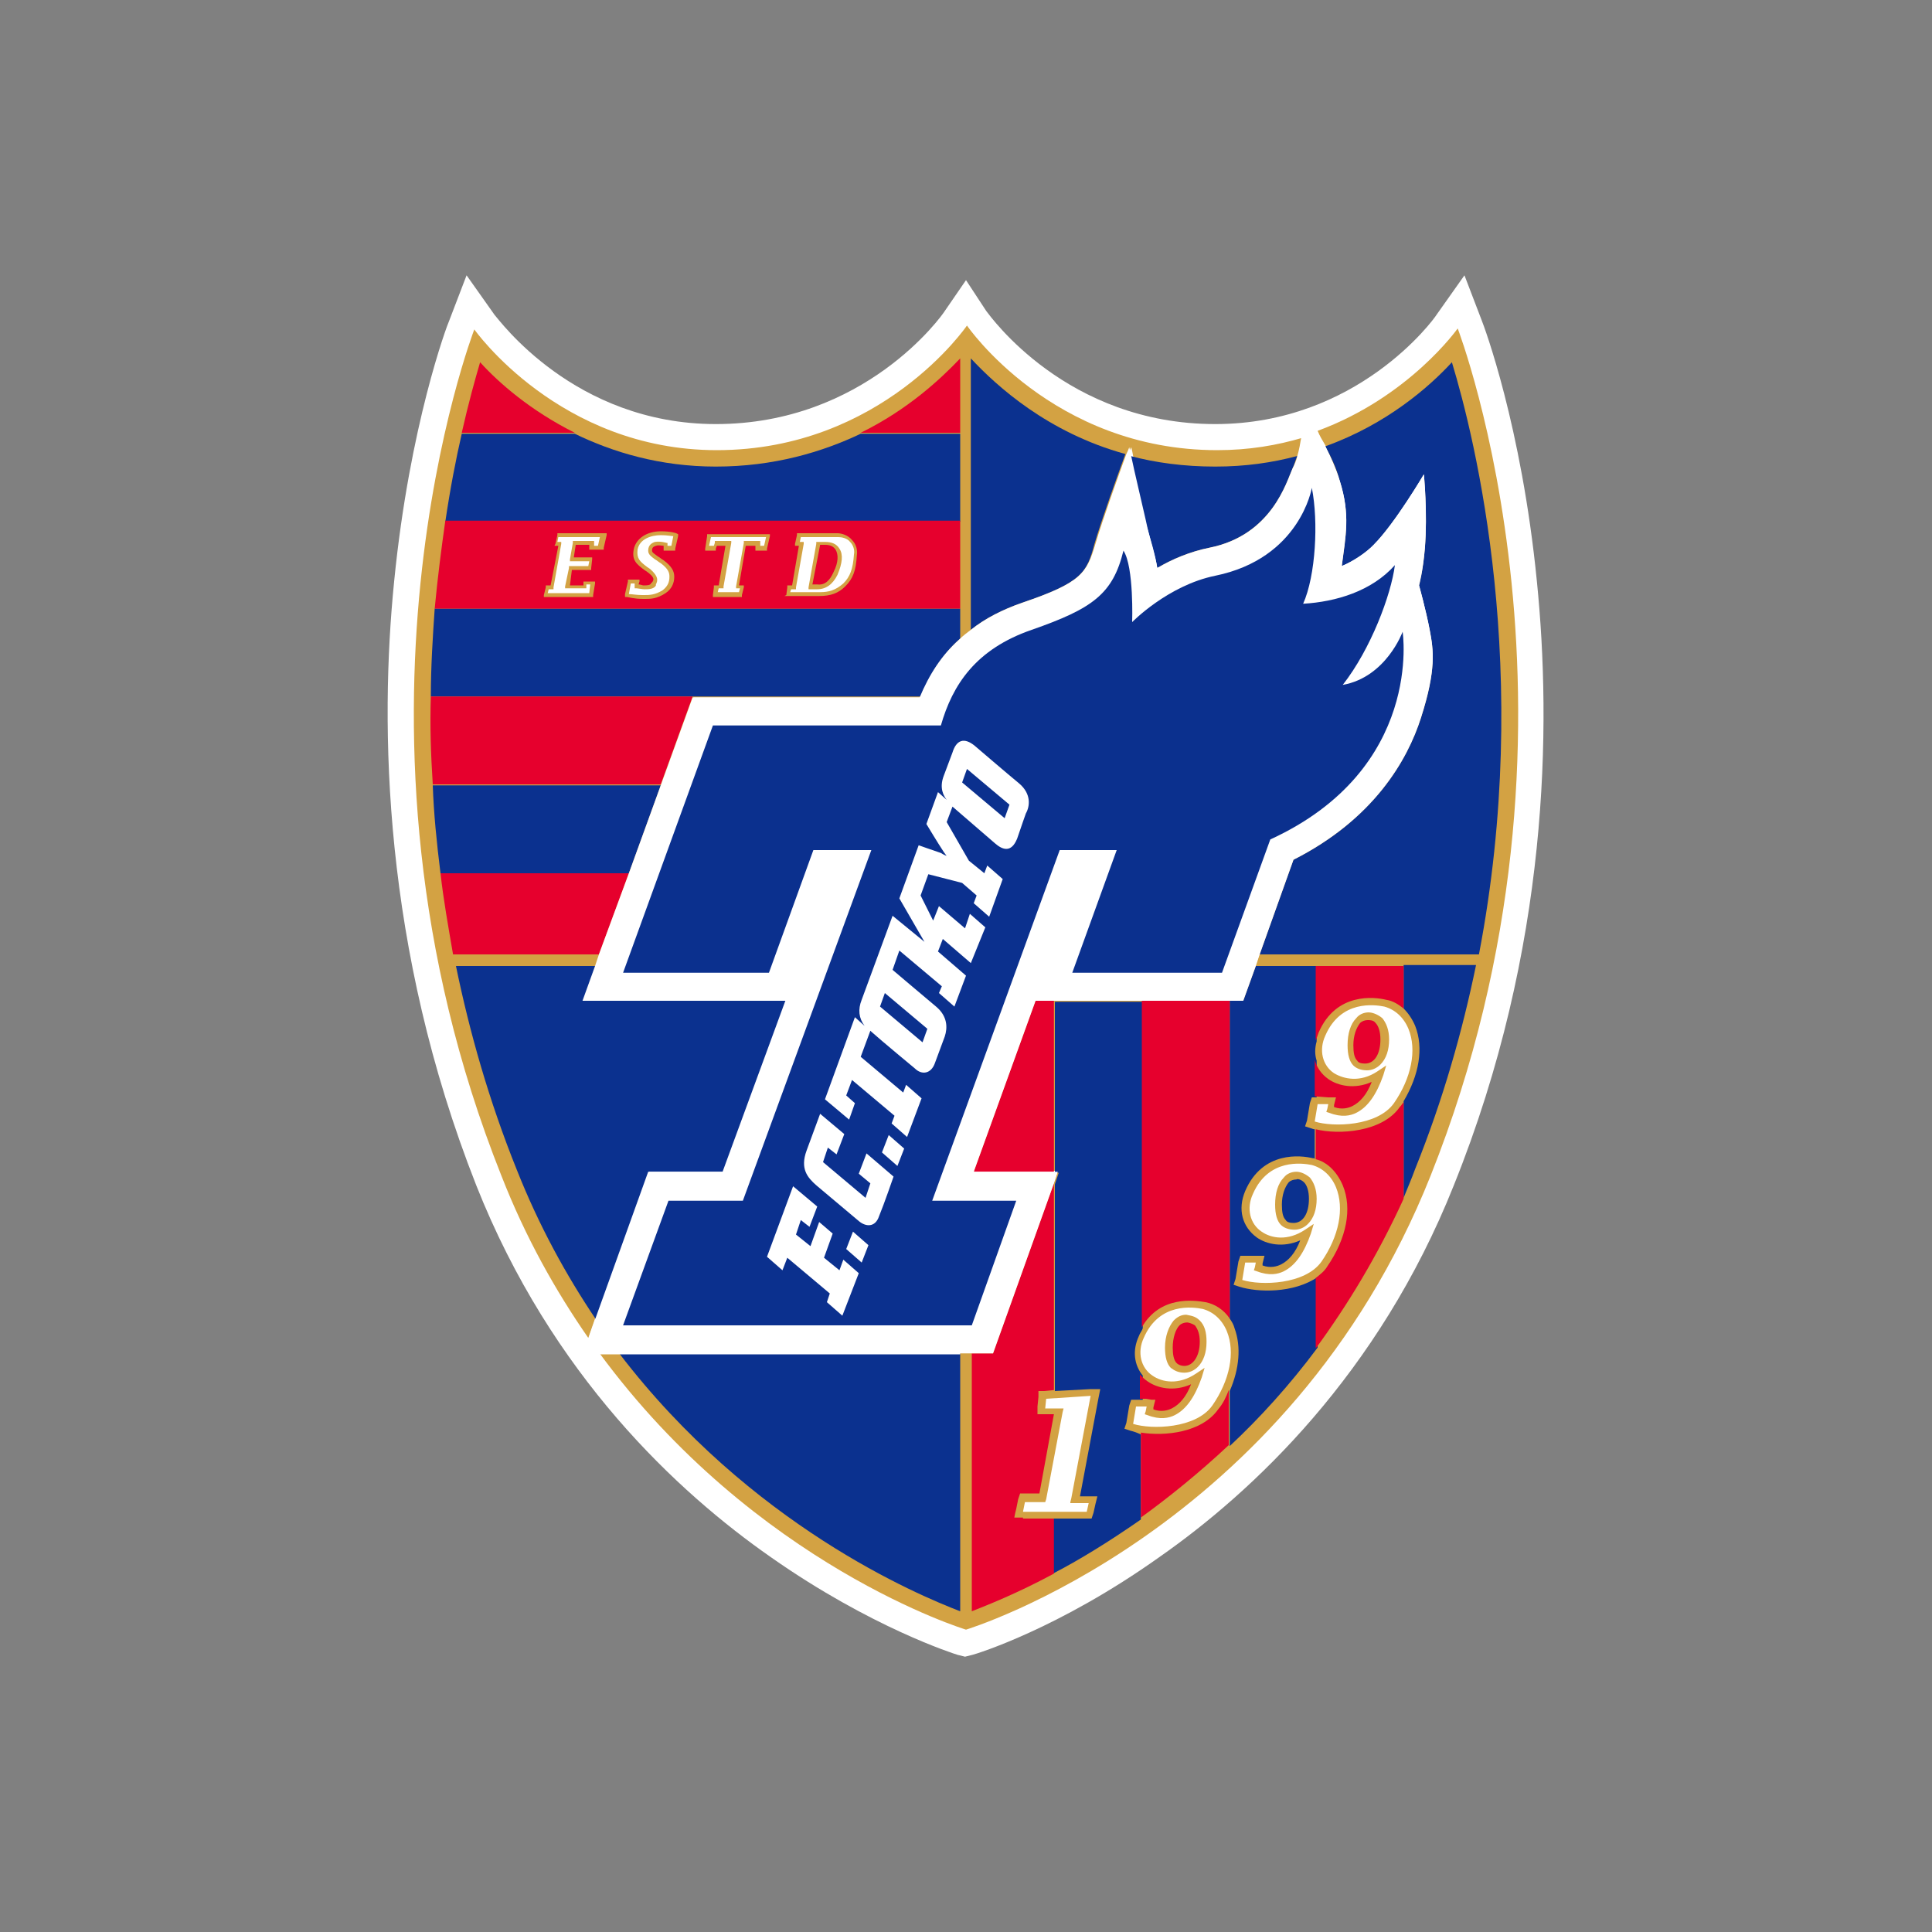 <?xml version="1.0" encoding="utf-8"?>
<!-- Generator: Adobe Illustrator 21.0.0, SVG Export Plug-In . SVG Version: 6.00 Build 0)  -->
<svg version="1.1" id="b46e6ee3-27dd-499e-b264-84fa7d73ec61"
	 xmlns="http://www.w3.org/2000/svg" xmlns:xlink="http://www.w3.org/1999/xlink" x="0px" y="0px" viewBox="0 0 200 200"
	 style="enable-background:new 0 0 200 200;" xml:space="preserve">
<rect x="0" y="0" width="200" height="200" fill="#808080" stroke="none"/>
<style type="text/css">
	.st0{fill:none;}
	.st1{fill:#FFFFFF;}
	.st2{fill:#D3A243;}
	.st3{fill:#0B318F;}
	.st4{fill:#E6002D;}
	.st5{fill:#0B308E;}
</style>
<title>emb_yamagata01</title>
<rect class="st0" width="200" height="200"/>
<g>
	<path class="st1" d="M159.1,60.2c-1.6-16.2-5.5-26.5-5.7-27l-1.8-4.7l-2.9,4.1c-0.3,0.5-8.2,11.3-22.9,11.3
		c-15.4,0-23.3-11.2-23.7-11.7L100,29c0,0-2.2,3.2-2.2,3.2c-0.3,0.5-8.3,11.7-23.7,11.7c-14.7,0-22.5-10.9-22.9-11.3l-2.9-4.1
		c0,0-1.8,4.7-1.8,4.7c-0.2,0.4-4.1,10.8-5.7,27c-1.5,14.9-1.2,37.9,8.5,62.5c7.8,19.7,20.9,31.8,30.5,38.5
		c10.4,7.3,19,10,19.3,10.1l0.8,0.2l0.8-0.2c0.4-0.1,8.9-2.7,19.3-10.1c9.6-6.7,22.7-18.9,30.5-38.5
		C160.4,98.1,160.6,75.1,159.1,60.2"/>
	<path class="st1" d="M150.9,34.1c0,0-5,7.1-14.5,10.6c-0.8-1.3-1.4-2.2-1.4-2.2s0,1.2-0.3,2.8c-2.7,0.8-5.6,1.3-8.9,1.3
		c-17.1,0-25.9-12.9-25.9-12.9s-8.8,12.9-25.9,12.9c-16.3,0-25.1-12.5-25.1-12.5S33.3,75,51.9,121.7c2.5,6.4,5.6,11.9,9,16.8
		l-0.6,1.6H62c16.1,22,38,28.7,38,28.7s33.4-10.2,48.1-47C166.7,75,150.9,34.1,150.9,34.1"/>
	<path class="st2" d="M124.2,136.7c0.5,0.5,0.7,1.2,0.7,2.2c0,1.1-0.3,2-0.9,2.6c-0.4,0.4-0.9,0.6-1.4,0.6c-0.6,0-1-0.2-1.4-0.5
		c-0.4-0.4-0.6-1.1-0.6-2.1c0-1.2,0.4-2.2,0.9-2.8c0.4-0.4,0.8-0.6,1.3-0.6C123.2,136.2,123.7,136.2,124.2,136.7 M148.1,121.7
		c-14.7,36.9-48.1,47-48.1,47s-21.8-6.6-38-28.7h2.1h35.3h1.2h2.2l6.3-17.6l0.4-1.2h-0.4h-8.3l6.4-17.7h1.9h9.1h9.1h1.4l1.3-3.6
		l0.4-1.2l3.5-9.8c8.3-4.2,11.8-10.3,13.2-14.7c1.6-5,1.3-7,0.9-9.1c-0.4-2.1-1.1-4.6-1.1-4.6s0.4-1.4,0.6-3.8
		c0.3-3.7-0.1-7.7-0.1-7.7s-3,5.1-5.2,7.3c-0.8,0.8-2.1,1.7-3.3,2.2c0.4-3.1,0.9-5.3-0.2-8.8c-0.4-1.2-1-2.5-1.5-3.6
		c-0.3-0.5-0.6-1-0.8-1.5c9.5-3.5,14.5-10.6,14.5-10.6S166.7,75,148.1,121.7 M110.8,155.5l0.1-0.4l2-10.6l-4.6,0.3l-0.1,1h1.4h0.5
		l-0.1,0.4l-1.7,9l-0.1,0.3h-0.3h-1.8l-0.2,1h6.6c0,0,0.2-0.9,0.2-0.9h-1.4H110.8z M127,137.8c-0.5-1.2-1.4-2-2.5-2.3
		c-1-0.2-4.5-0.7-6.1,3c-0.7,1.5-0.3,3.1,0.9,3.9c1,0.7,2.7,1,4.5-0.2l0.9-0.6l-0.3,1c-0.7,2-1.6,3.3-2.8,3.9
		c-0.6,0.3-1.5,0.5-2.8,0l-0.3-0.1l0.1-0.3l0.1-0.5l-1.1,0l-0.3,1.8c1.9,0.6,6.5,0.5,8.2-1.9C127.3,142.9,127.9,140,127,137.8
		 M138.3,122.9c-0.5-1.2-1.4-2-2.5-2.3c-1-0.2-4.5-0.7-6.1,3c-0.7,1.5-0.3,3.1,0.9,3.9c1,0.7,2.7,1,4.5-0.2l0.9-0.6l-0.3,1
		c-0.7,2-1.6,3.3-2.8,3.9c-0.6,0.3-1.5,0.5-2.8,0l-0.3-0.1l0.1-0.3l0.1-0.5l-1.1,0l-0.3,1.8c1.9,0.6,6.5,0.5,8.2-1.9
		C138.6,128,139.2,125.1,138.3,122.9 M145.8,106.5c-0.5-1.2-1.4-2-2.5-2.3c-1-0.2-4.5-0.7-6.1,3c-0.7,1.5-0.3,3.1,0.9,3.9
		c1,0.6,2.7,1,4.5-0.2l0.9-0.6l-0.3,1c-0.7,2-1.6,3.3-2.8,3.9c-0.6,0.3-1.5,0.5-2.8,0l-0.3-0.1l0.1-0.3l0.1-0.5l-1.1,0l-0.3,1.8
		c1.9,0.6,6.5,0.5,8.2-1.9C146.1,111.6,146.7,108.7,145.8,106.5 M134.2,121.3c-0.5,0-1,0.2-1.3,0.6c-0.6,0.6-0.9,1.6-0.9,2.8
		c0,1,0.2,1.7,0.6,2.1c0.3,0.3,0.8,0.5,1.4,0.5c0.5,0,1-0.2,1.4-0.6c0.6-0.6,0.9-1.5,0.9-2.6c0-1-0.3-1.7-0.7-2.2
		C135,121.4,134.5,121.3,134.2,121.3 M141.7,104.8c-0.5,0-1,0.2-1.3,0.6c-0.6,0.6-0.9,1.6-0.9,2.8c0,1,0.2,1.7,0.6,2.1
		c0.3,0.3,0.8,0.5,1.4,0.5c0.5,0,1-0.2,1.4-0.6c0.6-0.6,0.9-1.5,0.9-2.6c0-1-0.3-1.7-0.7-2.2C142.5,104.9,141.9,104.8,141.7,104.8
		 M74.9,121.3l6.5-17.7h-21l1.3-3.6l0.4-1.2l3.1-8.4l3.3-9.1l3.3-9.1h23.6c1-2.4,2.3-4.4,4.1-6c0.4-0.3,0.8-0.7,1.2-1
		c1.5-1.1,3.2-2.1,5.3-2.8c6.2-2.1,6.7-3.1,7.6-6.1c0.7-2.4,2.5-7.4,3.2-9.3c0.2-0.5,0.3-0.7,0.3-0.7s0.1,0.3,0.2,0.9
		c0.4,1.6,1.1,4.9,1.5,6.6c0.6,2.4,1,3.7,1.2,5c1.5-0.9,3.4-1.7,5.4-2.1c6.5-1.3,8-6.9,8.6-8.2c0.2-0.4,0.3-0.9,0.5-1.3
		c0.2-0.6,0.3-1.3,0.4-1.9c-2.7,0.8-5.6,1.3-8.9,1.3c-17.1,0-25.9-12.9-25.9-12.9s-8.8,12.9-25.9,12.9c-16.3,0-25.1-12.5-25.1-12.5
		S33.3,75,51.9,121.7c2.5,6.4,5.6,11.9,9,16.8l0.7-2l5.5-15.3H74.9z M81.9,61h0.3h0.2l0-0.2l0.8-4.5l0-0.2H83h-0.2l0.1-0.5h3.9
		c0.3,0,0.9,0.1,1.2,0.5c0.3,0.3,0.5,0.8,0.4,1.3c-0.1,1.5-0.4,2.3-1.1,3c-0.8,0.7-1.5,0.9-2.4,0.9h-3.1L81.9,61z M73.6,55.6h5.7
		l-0.2,0.9h-0.4l0-0.3l0-0.2h-0.2h-1.4H77l0,0.2l-0.8,4.5l0,0.2h0.2h0.2l-0.1,0.4h-2.2l0.1-0.4h0.3h0.2l0-0.2l0.8-4.5l0-0.2h-0.2
		h-1.3H74l0,0.2l-0.1,0.3h-0.5L73.6,55.6z M65.3,60.4h0.4l0,0.3l0,0.2l0.2,0c0.1,0,0.6,0.1,0.8,0.1l0.1,0c0.3,0,0.9,0,1.1-0.4
		c0,0,0-0.1,0-0.1c0.2-0.4,0.3-0.8-0.6-1.6l-0.3-0.2c-0.8-0.6-1.1-0.9-1-1.8c0.2-1.1,1.4-1.5,2.4-1.5c0.7,0,1.1,0.1,1.3,0.1l-0.2,1
		h-0.4l0-0.2l0-0.1L69,56.2c0,0-0.6-0.2-1.2-0.1c-0.3,0.1-0.7,0.3-0.7,0.9c0,0.4,0.3,0.6,0.7,0.9c0.2,0.1,0.4,0.3,0.6,0.4
		c0.8,0.6,0.9,1,0.9,1.4c0,0.6-0.2,1-0.7,1.4c-0.8,0.5-1.4,0.5-1.9,0.5c-0.1,0-0.1,0-0.2,0c-0.6,0-1.1-0.1-1.4-0.1L65.3,60.4z
		 M56.8,61h0.3h0.2l0-0.2l0.8-4.5l0-0.2h-0.2h-0.2l0.1-0.5h4.3l-0.2,0.9h-0.4l0-0.3l0-0.2h-0.2h-1.8h-0.2l0,0.2l-0.3,1.7l0,0.2h0.2
		H61l-0.1,0.5h-1.8h-0.2l0,0.2l-0.4,1.9l0,0.2h0.2h1.8h0.2l0-0.2l0-0.2h0.4L61,61.4h-4.3L56.8,61z M84.6,61h-0.7h-0.2l0-0.2l0.8-4.5
		l0-0.2l0.2,0l0.7,0c0.7,0,1.2,0.2,1.5,0.7c0.4,0.6,0.3,1.5-0.2,2.7C86.2,60.5,85.5,61,84.6,61"/>
	<path class="st3" d="M64.1,140.1h35.3v26.7C95,165.1,77.7,157.9,64.1,140.1 M74.9,121.3l6.5-17.7h-21l1.3-3.6H47.2
		c1.4,6.8,3.4,13.9,6.3,21.1c2.3,5.8,5.1,10.9,8.2,15.5l5.5-15.3H74.9z M105.8,62.4c-2,0.7-3.8,1.6-5.3,2.8V37.1
		c2.7,2.9,8,7.7,16,9.9c-0.7,1.9-2.5,6.9-3.2,9.3C112.5,59.3,112,60.3,105.8,62.4 M150.3,37.5c-2.3,2.5-6.7,6.4-13.1,8.7
		c0.6,1.1,1.2,2.4,1.5,3.6c1.1,3.5,0.6,5.7,0.2,8.8c1.2-0.5,2.6-1.4,3.3-2.2c2.2-2.2,5.2-7.3,5.2-7.3s0.4,4,0.1,7.7
		c-0.2,2.3-0.6,3.8-0.6,3.8s0.7,2.5,1.1,4.6c0.4,2.1,0.7,4.1-0.9,9.1c-1.4,4.4-4.9,10.5-13.2,14.7l-3.5,9.8h22.7
		C158.7,69.6,152.7,45.4,150.3,37.5 M119.8,58.8c1.5-0.9,3.4-1.7,5.4-2.1c6.5-1.3,8-6.9,8.6-8.2c0.2-0.4,0.3-0.9,0.5-1.3
		c-2.6,0.7-5.4,1.1-8.5,1.1c-3.2,0-6.2-0.4-8.8-1.1c0.4,1.6,1.1,4.9,1.5,6.6C119.2,56.1,119.6,57.5,119.8,58.8"/>
	<path class="st3" d="M45,63h54.4v3.1c-1.8,1.6-3.1,3.6-4.1,6H71.7v0H44.6C44.6,69,44.8,65.9,45,63 M45.6,90.4h19.5l3.3-9.1H44.8
		C44.9,84.2,45.2,87.2,45.6,90.4 M74.1,48.3c-5.8,0-10.7-1.5-14.6-3.4H47.8c-0.6,2.6-1.2,5.7-1.7,9.1h53.3v-9.1H89.1
		C85.1,46.8,80.1,48.3,74.1,48.3 M145.3,104.4c0.5,0.5,0.9,1.1,1.2,1.8c0.9,2.3,0.4,5.1-1.2,7.8v10c0.4-1,0.8-1.9,1.2-3
		c2.9-7.2,4.9-14.3,6.3-21.1h-7.5V104.4z M117,148.1l-0.3-0.1l-0.3-0.1l0.1-0.3l0.1-0.3l0.3-1.8l0.1-0.3l0.1-0.3l0.3,0l0.3,0
		c0,0,0.3,0,0.6,0v-2.5c-0.9-1.1-1.1-2.6-0.4-4.1c0.1-0.3,0.3-0.5,0.4-0.8v-33.8h-9.1v17.7h0.4l-0.4,1.2v21.4l3.7-0.2l0.5,0l0.5,0
		l-0.1,0.5l-0.1,0.5l-1.9,10.1h1h0.4h0.4l-0.1,0.4l-0.1,0.4l-0.2,0.9l-0.1,0.3l-0.1,0.3h-0.3h-0.3h-3.4v5.7c2.7-1.4,5.8-3.3,9.1-5.6
		v-8.8C117.7,148.3,117.4,148.2,117,148.1 M128.3,133.2l-0.3-0.1l-0.3-0.1l0.1-0.3l0.1-0.3l0.3-1.8l0.1-0.3l0.1-0.3l0.3,0l0.3,0
		l1.1,0l0.4,0l0.4,0l-0.1,0.4l-0.1,0.4l0,0.2c0.8,0.3,1.5,0.1,1.9-0.1c0.8-0.4,1.5-1.2,2-2.5c-1.8,0.8-3.5,0.4-4.5-0.3
		c-1.5-1.1-2-2.9-1.2-4.8c1.8-4.2,5.8-3.7,7-3.4c0.1,0,0.2,0,0.2,0.1v-3.1c-0.2,0-0.3-0.1-0.4-0.1l-0.3-0.1l-0.3-0.1l0.1-0.3
		l0.1-0.3l0.3-1.8l0.1-0.3l0.1-0.3l0.3,0l0.2,0v-3.8c-0.2-0.6-0.2-1.3,0-2V100h-6.3l-1.3,3.6h-1.4v32.9c0.2,0.3,0.4,0.6,0.5,1
		c0.7,1.9,0.5,4.2-0.5,6.5v5.7c3.1-2.9,6.2-6.3,9.1-10.2v-7.3C133.9,133.9,130.2,133.8,128.3,133.2 M135,122.4
		c0.3,0.3,0.5,0.9,0.5,1.7c0,1.5-0.6,2.5-1.6,2.5c-0.4,0-0.7-0.1-0.8-0.3c-0.3-0.3-0.4-0.8-0.4-1.6c0-1,0.3-1.8,0.7-2.3
		c0.2-0.2,0.5-0.3,0.8-0.3C134.3,122,134.7,122.1,135,122.4"/>
	<path class="st4" d="M109.1,103.6v17.7h-8.3l6.4-17.7H109.1z M105.9,157.1h-0.5H105l0.1-0.5l0.1-0.4l0.2-1l0.1-0.3l0.1-0.3h0.3h0.3
		h1.4l1.5-8.2h-0.9h-0.4h-0.4l0-0.4l0-0.4c0,0,0.1-1,0.1-1l0-0.3l0-0.3l0.3,0l0.3,0l1-0.1v-21.4l-6.3,17.6h-2.2v26.7
		c1.5-0.6,4.6-1.8,8.5-3.9v-5.7H105.9z M118.2,137.4v-33.8h9.1v32.9c-0.6-0.9-1.5-1.5-2.5-1.7C123.6,134.6,120.1,134.1,118.2,137.4
		 M126.1,145.9c-1.7,2.4-5.5,2.8-8,2.4v8.8c2.9-2.1,6-4.6,9.1-7.5v-5.7C126.9,144.7,126.6,145.3,126.1,145.9 M122.9,136.9
		c-0.3,0-0.6,0.1-0.8,0.3c-0.4,0.4-0.7,1.3-0.7,2.3c0,0.7,0.1,1.3,0.4,1.6c0.2,0.2,0.5,0.3,0.8,0.3c0.9,0,1.6-1,1.6-2.5
		c0-0.8-0.2-1.3-0.5-1.7C123.4,137,123,136.9,122.9,136.9 M119.2,144.9l0.4,0l-0.1,0.4l-0.1,0.4l0,0.2c0.8,0.3,1.5,0.1,1.9-0.1
		c0.8-0.4,1.5-1.2,2-2.5c-1.8,0.8-3.5,0.4-4.5-0.3c-0.3-0.2-0.5-0.4-0.8-0.7v2.5c0.3,0,0.6,0,0.6,0L119.2,144.9z M142.4,105.9
		c0.3,0.3,0.5,0.9,0.5,1.7c0,1.5-0.6,2.5-1.6,2.5c-0.4,0-0.7-0.1-0.8-0.3c-0.3-0.3-0.4-0.8-0.4-1.6c0-1,0.3-1.8,0.7-2.3
		c0.2-0.2,0.5-0.3,0.8-0.3C141.8,105.6,142.2,105.6,142.4,105.9 M144.9,114.6c-1.8,2.6-6.3,2.9-8.7,2.3v3.1c1.2,0.3,2.2,1.3,2.8,2.7
		c1,2.4,0.4,5.5-1.6,8.4c-0.3,0.5-0.7,0.8-1.2,1.2v7.3c3.3-4.5,6.4-9.6,9.1-15.5v-10C145.2,114.2,145.1,114.4,144.9,114.6
		 M137.5,113.6l0.4,0l0.4,0l-0.1,0.4l-0.1,0.4l0,0.2c0.8,0.3,1.5,0.1,1.9-0.1c0.8-0.4,1.5-1.2,2-2.5c-1.8,0.8-3.5,0.4-4.5-0.3
		c-0.7-0.5-1.2-1.2-1.4-2v3.8h0.1L137.5,113.6z M136.5,106.9c1.8-4.2,5.8-3.7,7-3.4c0.7,0.1,1.3,0.5,1.8,0.9V100h-9.1v7.7
		C136.3,107.5,136.4,107.2,136.5,106.9 M44.6,72.1h27.1l-3.3,9.1H44.8C44.6,78.1,44.5,75.1,44.6,72.1 M46.9,98.8H62l3.1-8.4H45.6
		C45.9,93.1,46.4,95.9,46.9,98.8 M45,63h54.4v-9.1H46.1C45.7,56.7,45.3,59.8,45,63 M81.4,61.6l0.1-0.8l0-0.2h0.2H82l0.7-4.1h-0.2
		h-0.2l0-0.2l0.2-0.9l0-0.2h0.2h4c0.4,0,1.1,0.2,1.5,0.7c0.4,0.4,0.6,1,0.5,1.6c-0.1,1.6-0.4,2.4-1.2,3.2c-0.7,0.7-1.5,1-2.7,1h-3.4
		h-0.2L81.4,61.6z M73,56.8l0.2-1.3l0-0.2h0.2h6.1h0.2l0,0.2l-0.3,1.3l0,0.2h-0.2h-0.8h-0.2l0-0.2l0-0.3h-1l-0.7,4.1h0.2H77l0,0.2
		l-0.2,0.8l0,0.2h-0.2H74h-0.2l0-0.2l0.1-0.8l0-0.2h0.2h0.3l0.7-4.1h-0.9l-0.1,0.3l0,0.2h-0.2h-0.9H73L73,56.8z M64.7,61.5l0.3-1.3
		l0-0.2h0.2h0.8h0.2l0,0.2l-0.1,0.3c0.2,0,0.4,0.1,0.5,0.1h0.1c0.2,0,0.6,0,0.7-0.2c0,0,0-0.1,0.1-0.1c0.2-0.3,0.3-0.5-0.5-1.1
		l-0.3-0.2c-0.8-0.6-1.3-1-1.1-2.1c0.2-1.1,1.3-1.9,2.8-1.9c1.1,0,1.6,0.2,1.6,0.2l0.2,0.1l0,0.2l-0.3,1.3l0,0.2h-0.2h-0.8h-0.2
		l0-0.2l0-0.3c-0.2,0-0.5-0.1-0.8,0c-0.3,0.1-0.4,0.2-0.4,0.5c0,0.2,0.2,0.3,0.6,0.6c0.2,0.1,0.4,0.3,0.6,0.4
		c0.8,0.6,1.1,1.1,1.1,1.7c0,0.7-0.3,1.3-0.9,1.7c-0.9,0.6-1.6,0.6-2.1,0.6c-0.1,0-0.1,0-0.2,0c-1,0-1.6-0.2-1.7-0.2l-0.2,0
		L64.7,61.5z M56.3,61.6l0.2-0.8l0-0.2h0.2h0.3l0.8-4.1h-0.2h-0.2l0.1-0.2l0.2-0.9l0-0.2h0.2h4.7h0.2l0,0.2l-0.3,1.3l0,0.2h-0.2
		h-0.8H61l0-0.2l0-0.3h-1.4l-0.2,1.3h1.7h0.2l0,0.2l-0.1,0.9l0,0.2h-0.2h-1.8L59,60.6h1.4l0-0.2l0-0.2h0.2h0.8h0.2l0,0.2l-0.2,1.2
		l0,0.2h-0.2h-4.7h-0.2L56.3,61.6z M86.3,59.2c0.5-1,0.5-1.8,0.2-2.3c-0.2-0.3-0.5-0.5-1.1-0.5h-0.5l-0.8,4.1h0.5
		C85.4,60.6,85.9,60.1,86.3,59.2 M49.7,37.5c-0.5,1.7-1.2,4.2-1.9,7.3h11.7C54.9,42.5,51.6,39.6,49.7,37.5 M99.4,37.1v7.7H89.1
		C94,42.4,97.4,39.2,99.4,37.1"/>
	<path class="st1" d="M99.4,140.1h1.2h2.2l6.3-17.6l0.4-1.2h-0.4h-8.3l6.4-17.7h1.9h9.1h9.1h1.4l1.3-3.6l0.4-1.2l3.5-9.8
		c8.3-4.2,11.8-10.3,13.2-14.7c1.6-5,1.3-7,0.9-9.1c-0.4-2.1-1.1-4.6-1.1-4.6s0.4-1.4,0.6-3.8c0.3-3.7-0.1-7.7-0.1-7.7
		s-3,5.1-5.2,7.3c-0.8,0.8-2.1,1.7-3.3,2.2c0.4-3.1,0.9-5.3-0.2-8.8c-0.4-1.2-1-2.5-1.5-3.6c-0.3-0.5-0.6-1-0.8-1.5
		c-0.8-1.3-1.4-2.2-1.4-2.2s0,1.2-0.3,2.8c-0.1,0.6-0.2,1.2-0.4,1.9c-0.1,0.5-0.3,0.9-0.5,1.3c-0.6,1.3-2.1,6.9-8.6,8.2
		c-2,0.4-3.9,1.2-5.4,2.1c-0.2-1.3-0.7-2.6-1.2-5c-0.4-1.8-1.2-5.1-1.5-6.6c-0.1-0.5-0.2-0.9-0.2-0.9s-0.1,0.3-0.3,0.7
		c-0.7,1.9-2.5,6.9-3.2,9.3c-0.9,3-1.4,4-7.6,6.1c-2,0.7-3.8,1.6-5.3,2.8c-0.4,0.3-0.8,0.6-1.2,1c-1.8,1.6-3.1,3.6-4.1,6H71.7
		l-3.3,9.1l-3.3,9.1L62,98.8l-0.4,1.2l-1.3,3.6h21l-6.5,17.7h-7.7l-5.5,15.3l-0.7,2l-0.6,1.6H62h2.1H99.4z"/>
	<path class="st5" d="M131.5,86.9l-5,13.8h-15.5l4.6-12.7h-5.9l-13.2,36.3h8.7l-4.6,12.9H64.5l4.7-12.9h7.7l13.3-36.3h-6l-4.6,12.7
		H64.5l9.3-25.6h23.6c1.2-4.2,3.6-7.9,9.4-9.9c6.3-2.2,8.4-3.7,9.5-8.2c1.1,1.7,0.9,7.4,0.9,7.4s3.7-3.8,8.6-4.8
		c8.8-1.8,10-9.1,10-9.1c0.7,3.5,0.4,9.1-0.9,12c3.4-0.2,7.1-1.3,9.5-4c-0.4,3.1-2.5,8.7-5.4,12.4c4.5-0.8,6.2-5.5,6.2-5.5
		S147.4,79.6,131.5,86.9 M88.9,131.8l-1.6-1.4l-0.4,1.1l-1.6-1.3l0.9-2.5l-1.4-1.2l-0.9,2.5l-1.5-1.2l0.5-1.5l0.9,0.7l0.8-2.1
		l-2.5-2.1l-2.7,7.3l1.6,1.4l0.5-1.3l4.4,3.7l-0.3,0.9l1.6,1.4L88.9,131.8z M89.9,128.9l-1.6-1.4l-0.7,1.8l1.6,1.4L89.9,128.9z
		 M92.5,121.8l-2.8-2.4l-0.8,2.1l1.2,1l-0.5,1.5l-4.4-3.7l0.5-1.5l0.9,0.7l0.8-2.1l-2.5-2.1l-1.4,3.8c-0.7,1.9,0.1,2.8,1,3.6
		c0.6,0.5,4.4,3.7,4.4,3.7c0.7,0.6,1.7,0.7,2.1-0.5C91.5,124.7,92.5,121.8,92.5,121.8 M93.6,118.9l-1.6-1.4l-0.7,1.8l1.6,1.4
		L93.6,118.9z M105.5,81.1c-1.1-0.9-4.6-3.9-4.6-3.9c-1.1-0.9-1.9-0.6-2.3,0.7l-0.9,2.4c-0.5,1.3,0,2.1,0.3,2.5L97.1,82l-1.2,3.3
		c0,0,1.2,2,1.8,2.9c0.2,0.3,0.3,0.4,0.3,0.4s-0.3-0.1-0.6-0.3c-0.9-0.3-2.3-0.8-2.3-0.8l-2,5.5l2.6,4.5l-3.3-2.7l-3.2,8.7
		c-0.4,1-0.3,1.9,0.3,2.7l-1-0.9l-3.1,8.5l2.5,2.1l0.6-1.7l-0.9-0.8l0.6-1.6l4.4,3.7l-0.3,0.8l1.6,1.4l1.5-4l-1.6-1.4l-0.3,0.8
		l-4.4-3.7l1-2.7c0,0,0.1,0.1,0.1,0.1c1,0.9,4.5,3.8,4.5,3.8c0.7,0.7,1.7,0.6,2.1-0.6l1-2.7c0.3-0.9,0.3-2.1-0.9-3.1
		c-1.2-1-4.5-3.8-4.5-3.8l0.7-2l4.4,3.7l-0.3,0.7l1.6,1.4l1.2-3.2l-2.9-2.5l0.5-1.3l2.9,2.5L102,96l-1.6-1.4l-0.5,1.5l-2.7-2.3
		l-0.6,1.5l-1.3-2.6l0.8-2.2l3.5,0.9l1.5,1.3l-0.3,0.8l1.6,1.4l1.4-3.9l-1.6-1.4l-0.3,0.8l-1.6-1.3l-2.3-4l0.6-1.6l4.4,3.8
		c0.8,0.7,1.7,1,2.3-0.5c0.4-1.2,0.9-2.6,0.9-2.6C106.6,83.5,106.8,82.2,105.5,81.1 M91.1,104.2l4.4,3.7l0.5-1.4l-4.4-3.7
		L91.1,104.2z M99.6,81l4.4,3.7l0.5-1.4l-4.4-3.7L99.6,81z"/>
</g>
</svg>
